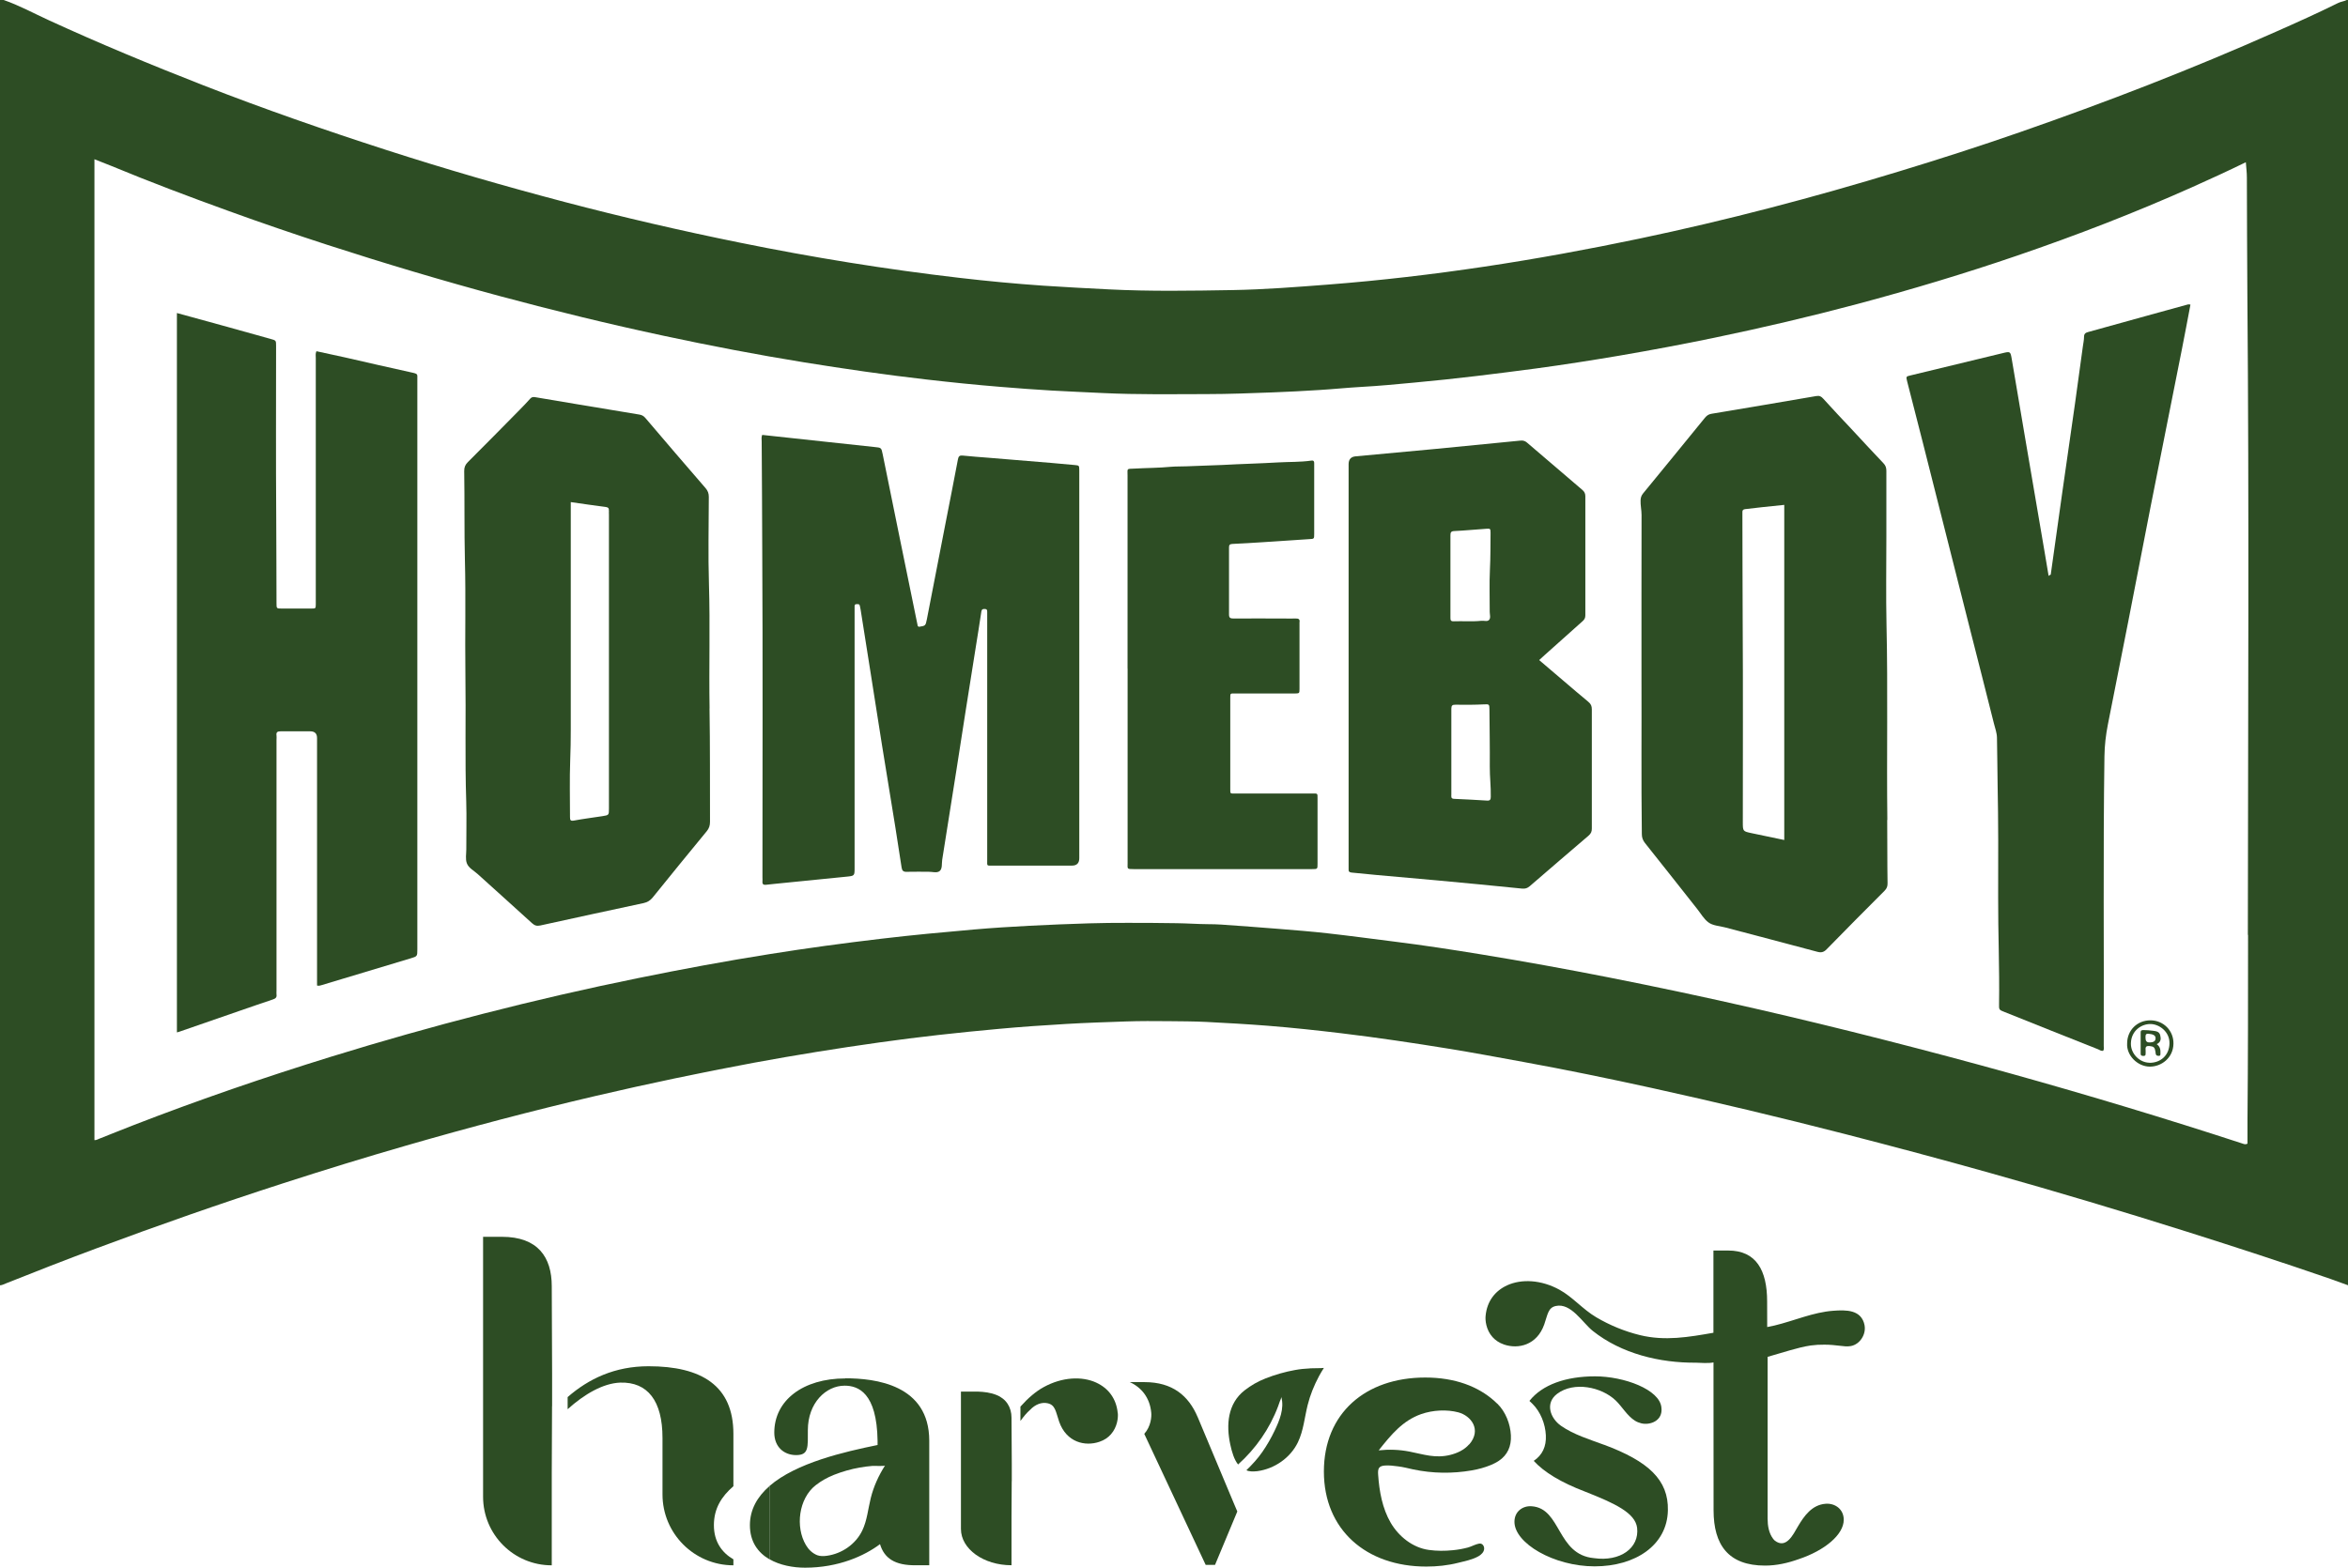 <?xml version="1.0" encoding="UTF-8"?>
<svg id="Layer_2" data-name="Layer 2" xmlns="http://www.w3.org/2000/svg" viewBox="0 0 337.12 225.17">
  <defs>
    <style>
      .cls-1 {
        fill: #2d4d24;
      }
    </style>
  </defs>
  <g id="Layer_1-2" data-name="Layer 1">
    <g>
      <path class="cls-1" d="M107.67,219.04c0,2.4,1.17,3.95,2.79,4.9,0,0,0,0,0,0v-10.49s0,0,0,0c-1.7,1.49-2.79,3.32-2.79,5.6Z"/>
      <path class="cls-1" d="M171.96,203.53c-1.3-3.09-3.64-5.03-7.62-5.03h-2.12c1.68.77,2.87,2.25,3.07,4.36.07.6-.04,2.01-1,3.07l8.82,18.82h1.34l3.2-7.67-.51-1.2-5.18-12.36Z"/>
      <path class="cls-1" d="M188.08,196.53c-.71.03-1.42.1-2.13.23-1.45.26-2.88.67-4.25,1.21-1.07.42-2.1,1-3,1.71-2.44,1.9-2.67,4.96-2.06,7.78.24,1.11.55,2.15,1.12,2.87,2.54-2.27,4.54-5.15,5.74-8.34.09-.23.17-.47.25-.71.05-.14.25-.53.21-.67.47,1.68-.25,3.4-.97,4.9-.5,1.05-1.08,2.05-1.74,3.01s-1.44,1.8-2.29,2.63c.14.11.48.15.67.17.3.02.59,0,.89-.03,2.45-.33,4.75-1.9,5.83-4.15.8-1.66.95-3.55,1.4-5.35.36-1.44.92-2.82,1.62-4.13.22-.41.46-.81.71-1.2-.14.02-.29.03-.43.03-.52,0-1.04.03-1.57.03Z"/>
      <path class="cls-1" d="M121.37,197.97c-6.08,0-10.2,3.15-10.2,7.78,0,2.09,1.43,3.23,3.13,3.23,1.84,0,1.69-1.1,1.69-3.59,0-3.89,2.59-6.38,5.28-6.38,1.94,0,4.63,1,4.73,7.92v.6c-4.73.97-11.69,2.55-15.53,5.9,0,0,0,0,0,0v10.5s0,0,0,0c1.5.87,3.4,1.22,5.12,1.22,4.78,0,8.51-1.69,10.76-3.38,0,0,0,0,0,0,.6,1.99,2.09,3.08,5.18,3.03h1.89s0,0,0,0v-17.88c0-8.07-7.77-8.97-12.06-8.97ZM125.02,215.16c-.39,1.56-.52,3.21-1.22,4.66-.94,1.96-2.94,3.33-5.08,3.62-.43.06-.96.08-1.38-.08-.7-.28-1.25-.81-1.63-1.46-1.54-2.6-1.04-6.68,1.4-8.59.79-.62,1.69-1.12,2.62-1.49,1.2-.47,2.44-.83,3.71-1.05.61-.11,1.24-.19,1.86-.24.21-.02,1.69.07,1.77-.05-.92,1.44-1.64,3.02-2.05,4.68Z"/>
      <path class="cls-1" d="M160.48,202.94c-.2-2.11-1.39-3.59-3.07-4.36h-1.41s1.42,0,1.42,0c-2.08-.96-4.92-.81-7.54.62-1.14.61-2.31,1.62-3.37,2.82v2.06c.47-.65.92-1.19,1.38-1.59.75-.8,1.69-1.15,2.54-.95,1.1.25,1.15,1.2,1.64,2.64,1.05,2.99,3.74,3.59,5.78,2.89.72-.24,1.25-.62,1.64-1.06h0c.96-1.07,1.07-2.47,1-3.07Z"/>
      <path class="cls-1" d="M79.27,201.96c0-1.16,0-2.31,0-3.46,0-.43,0-.87,0-1.3,0-4.16-.05-8.32-.05-12.48s-1.99-7.09-7.15-7.09c0,0-2.7,0-2.71,0v37.33c0,5.44,4.41,9.86,9.86,9.85v-11.07c0-.69,0-1.38,0-2.08,0-3.23.03-6.47.04-9.7Z"/>
      <path class="cls-1" d="M105.3,213.44s0,0,0,0v-7.51c0-6.93-4.59-9.71-12.18-9.71-4.87,0-8.63,1.82-11.62,4.43v1.74c2.4-2.16,5.09-3.73,7.56-3.82,3.93-.11,6.06,2.61,6.06,7.95v8.11c0,5.62,4.56,10.18,10.18,10.18,0,0,0,0,0,0v-.86s0,0,0,0c-1.62-.94-2.8-2.5-2.8-4.9s1.09-4.12,2.8-5.6Z"/>
      <path class="cls-1" d="M145.27,212.73c0-.61,0-1.22,0-1.83,0-.23,0-.46,0-.69,0-2.2-.04-4.4-.04-6.6,0-1.49-.75-2.7-2.15-3.26-.86-.35-1.8-.46-2.72-.49-.19,0-2.39-.01-2.39,0v19.73c0,2.88,3.25,5.21,7.26,5.21v-5.85c0-.37,0-.73,0-1.1,0-1.71.02-3.42.03-5.13Z"/>
      <path class="cls-1" d="M267.72,190.38c-.43-2.32-2.68-2.26-4.49-2.13-2.9.21-5.62,1.44-8.45,2.12-.35.08-.7.16-1.05.22,0-1.23-.01-2.45-.01-3.68,0-4.45-1.56-7.31-5.59-7.31,0,0-2.11,0-2.12,0v11.81c-3.55.62-6.94,1.22-10.55.34-2.2-.54-4.32-1.41-6.27-2.56s-3.39-2.92-5.29-3.96c-2.62-1.44-5.46-1.58-7.54-.62h1.42s-1.41,0-1.41,0c-1.68.77-2.87,2.25-3.07,4.36-.07.6.04,2.01,1,3.07.39.43.92.81,1.64,1.06,2.04.7,4.73.1,5.78-2.89.5-1.44.55-2.39,1.64-2.64,2.2-.5,3.86,2.41,5.32,3.57,4.13,3.29,9.64,4.61,14.83,4.57.52,0,1.75.13,2.51-.04v2.79s.01,18.43.01,18.43c0,5,2.13,7.96,7.39,7.96,1.67,0,3.29-.37,4.85-.93,3.69-1.23,6.45-3.5,6.45-5.65,0-1.53-1.25-2.4-2.6-2.3-1.96.15-3.08,1.73-4,3.29-.64,1.09-1.66,3.27-3.3,2-.08-.08-.17-.16-.24-.26-.62-.82-.79-1.89-.79-2.89v-23.24c1.09-.31,2.18-.65,3.28-.96.95-.26,1.91-.53,2.89-.67.66-.09,1.33-.13,2-.12.74,0,1.48.07,2.21.16.52.06,1.05.14,1.57.04,1.3-.24,2.21-1.67,1.97-2.97Z"/>
      <path class="cls-1" d="M230.3,207.5c-2.05-.76-4.37-1.46-6.18-2.73-1.53-1.08-2.33-3.24-.55-4.59,2.4-1.81,6.36-1,8.4.95.95.91,1.64,2.2,2.77,2.91.29.18.59.3.92.38,1.24.3,3.13-.35,2.88-2.28-.25-2.58-5.36-4.47-9.53-4.47s-7.58,1.19-9.42,3.53c.15.13.29.26.42.4,1.18,1.16,1.86,2.9,1.94,4.54.08,1.6-.5,2.84-1.74,3.67,1.5,1.64,3.91,3.09,7.3,4.39,4.42,1.74,7.25,3.08,7.54,5.21.35,2.93-2.43,4.91-6.2,4.37-5.36-.5-4.66-7.15-8.93-7.45-1.29-.1-2.48.75-2.48,2.23,0,3.08,5.66,6.4,11.51,6.4s10.42-3.03,10.52-8.04c.1-4.37-2.78-7.05-9.18-9.43Z"/>
      <path class="cls-1" d="M214.97,201.6c-.14-.14-.28-.27-.42-.4-2.31-2.06-5.62-3.36-9.92-3.36-8.57,0-14.55,5.13-14.55,13.5s6.08,13.65,14.7,13.65c1.54,0,3.08-.16,4.58-.54.99-.25,2.04-.44,2.93-.95.38-.22.78-.59.8-1.06.02-.41-.26-.82-.71-.75-.52.08-1.09.42-1.61.56-.71.19-1.43.32-2.16.39-1.15.12-2.32.12-3.47-.04-2.31-.32-4.31-1.93-5.46-3.89-1.21-2.07-1.65-4.54-1.81-6.91-.06-.87.07-1.25.96-1.32.63-.05,1.28.04,1.9.12.74.09,1.46.28,2.19.44,2.75.58,5.61.62,8.38.14.94-.16,1.9-.42,2.79-.79.18-.08.36-.16.53-.25.2-.1.39-.21.57-.33,1.24-.83,1.82-2.07,1.74-3.67-.08-1.64-.76-3.38-1.94-4.54ZM210.94,207.43c-.72.83-1.72,1.27-2.7,1.52-2.16.54-3.85-.08-5.85-.47-1.48-.29-2.98-.34-4.44-.18,1.79-2.26,3.45-4.27,6.08-5.2,1.71-.6,3.72-.69,5.35-.26,1.83.49,3.39,2.49,1.57,4.61Z"/>
      <path class="cls-1" d="M336.94,0c-.39.2-.84.23-1.24.43-2.95,1.46-5.95,2.81-8.96,4.14-12.03,5.35-24.31,10.1-36.74,14.42-5.74,2-11.53,3.86-17.35,5.63-12.29,3.75-24.7,7.01-37.27,9.65-14.76,3.1-29.63,5.43-44.68,6.6-4.56.35-9.13.71-13.7.79-5.93.1-11.86.2-17.79-.1-3.13-.16-6.27-.32-9.4-.53-4.04-.28-8.07-.66-12.09-1.13-10.57-1.23-21.06-2.93-31.49-5.05-8.44-1.71-16.82-3.65-25.15-5.84-8.58-2.26-17.1-4.72-25.55-7.45-8.86-2.86-17.66-5.92-26.34-9.31-7.47-2.92-14.88-5.99-22.17-9.34C4.87,1.93,2.78.78.53,0h-.53v184.6c.3-.02.56-.16.83-.27,4.29-1.72,8.6-3.39,12.93-5.01,8.89-3.32,17.84-6.45,26.87-9.37,5.88-1.9,11.78-3.72,17.71-5.43,9.03-2.61,18.11-5,27.26-7.14,7.5-1.75,15.03-3.33,22.59-4.74,6.01-1.11,12.04-2.08,18.1-2.93,5.67-.8,11.37-1.42,17.08-1.94,3.23-.3,6.47-.52,9.71-.71,2.86-.17,5.73-.26,8.6-.36,2.02-.07,4.05-.06,6.08-.04,1.81.02,3.63.02,5.45.11,2.95.15,5.9.32,8.85.55,3.53.28,7.04.66,10.55,1.08,5.14.62,10.26,1.38,15.37,2.21,3.58.58,7.14,1.25,10.71,1.9,6.19,1.13,12.35,2.4,18.5,3.75,9.26,2.04,18.48,4.24,27.67,6.6,6.95,1.79,13.88,3.64,20.79,5.58,9.52,2.67,18.99,5.5,28.42,8.48,6.86,2.17,13.71,4.4,20.51,6.75.85.3,1.7.61,2.55.92V.8c0-.24,0-.47,0-.71,0-.18-.12-.05-.18-.09ZM322.77,134.26c0,8.84,0,17.68-.08,26.52,0,1.17,0,2.35,0,3.47-.3.16-.49.06-.68,0-11.02-3.6-22.12-6.95-33.28-10.06-6.06-1.69-12.15-3.3-18.25-4.86-6.16-1.57-12.33-3.07-18.53-4.49-6.99-1.6-14.01-3.09-21.05-4.48-6.06-1.19-12.14-2.3-18.23-3.29-4.16-.68-8.32-1.32-12.5-1.84-3.19-.4-6.37-.83-9.57-1.19-2.27-.26-4.54-.43-6.82-.62-2.8-.23-5.6-.43-8.4-.63-.64-.05-1.29-.05-1.93-.06-1.5-.01-2.99-.12-4.48-.14-2.35-.04-4.7-.05-7.05-.05-1.85,0-3.7.01-5.55.07-2.87.09-5.74.2-8.6.35-2.63.14-5.26.3-7.88.53-4.45.39-8.91.8-13.35,1.33-5.34.63-10.68,1.35-15.99,2.2-6.33,1-12.63,2.17-18.91,3.45-7.49,1.52-14.94,3.24-22.34,5.14-7.29,1.87-14.53,3.92-21.72,6.14-9.54,2.95-18.98,6.19-28.3,9.8-1.69.65-3.36,1.34-5.05,2-.21.08-.41.22-.67.19V22.87c.84.33,1.62.63,2.4.95,5.57,2.31,11.22,4.44,16.89,6.49,4.68,1.7,9.4,3.31,14.13,4.85,8.24,2.67,16.54,5.15,24.91,7.4,7.78,2.09,15.6,4,23.47,5.68,6.67,1.43,13.36,2.71,20.09,3.8,5.83.94,11.67,1.79,17.54,2.46,3.54.41,7.09.77,10.64,1.06,2.45.2,4.9.39,7.35.53,2.46.14,4.91.24,7.37.36,4.99.24,9.98.16,14.97.15,3.11,0,6.21-.13,9.32-.24,2.28-.08,4.56-.21,6.84-.35,1.98-.12,3.96-.33,5.95-.44,2.54-.14,5.07-.38,7.61-.62,2.97-.27,5.93-.59,8.89-.94,2.87-.34,5.74-.71,8.61-1.09,4-.54,7.99-1.17,11.96-1.84,4.56-.78,9.1-1.63,13.63-2.57,6.88-1.43,13.72-3.03,20.51-4.84,7.75-2.07,15.42-4.37,23.01-6.97,8.48-2.9,16.83-6.13,25.01-9.78,2.59-1.16,5.17-2.34,7.79-3.62.06.77.15,1.49.15,2.2.03,5.58.02,11.16.07,16.75.26,30.67.1,61.35.07,92.02Z"/>
      <path class="cls-1" d="M25.41,44.96c2.21.6,4.35,1.19,6.49,1.78,2.31.64,4.62,1.28,6.93,1.93.81.22.81.22.81,1.02,0,8.2-.04,16.4.02,24.59.03,4.11.02,8.22.04,12.34,0,.77,0,.78.76.78,1.41,0,2.82,0,4.23,0,.64,0,.64-.01.65-.61,0-.18,0-.35,0-.53,0-11.61,0-23.21,0-34.82,0-.32-.07-.64.09-1,1.37.3,2.74.59,4.1.89,3.23.73,6.44,1.49,9.68,2.19.84.18.7.27.71.92,0,.12,0,.24,0,.35,0,27.18,0,54.36,0,81.54,0,1.01,0,1.02-.94,1.3-4.29,1.29-8.57,2.58-12.86,3.87-.17.05-.33.11-.6.04v-.91c0-11.55,0-23.1,0-34.64q0-.96-.99-.96c-1.41,0-2.82.01-4.23,0-.45,0-.67.11-.6.59.03.2,0,.41,0,.62,0,12.02,0,24.04,0,36.05,0,.18-.02.36,0,.53.07.44-.15.6-.55.73-1.61.53-3.21,1.1-4.82,1.65-2.88,1-5.75,1.99-8.63,2.99-.08.03-.16.04-.3.08V44.96Z"/>
      <path class="cls-1" d="M109.43,62.46c3.02.33,6.04.65,9.06.98,2.35.25,4.71.51,7.06.76.98.1.99.08,1.18,1.02.78,3.84,1.56,7.68,2.34,11.51.9,4.41,1.81,8.81,2.7,13.19.08.05.13.1.18.1.93-.14.94-.14,1.13-1.09.9-4.62,1.79-9.23,2.69-13.85.59-3.04,1.2-6.08,1.77-9.12.08-.45.26-.58.7-.53,1.22.13,2.45.21,3.67.31,3.03.25,6.06.5,9.09.75,1.11.09,2.21.19,3.32.3.63.06.63.07.64.75,0,.12,0,.24,0,.35,0,18.45,0,36.9,0,55.36q0,1.07-1.06,1.07c-3.79,0-7.58,0-11.37,0-.9,0-.79.09-.79-.8,0-11.64,0-23.27,0-34.91,0-.24,0-.47,0-.71.01-.27-.04-.45-.38-.44-.27,0-.41.04-.46.37-.27,1.85-.58,3.69-.87,5.54-.47,2.94-.93,5.88-1.4,8.82-.43,2.74-.85,5.48-1.28,8.22-.69,4.35-1.38,8.7-2.07,13.06-.09.57.05,1.3-.38,1.64-.39.31-1.08.08-1.63.09-1.03.01-2.06-.02-3.08.01-.48.02-.67-.15-.74-.61-.29-1.93-.59-3.87-.9-5.8-.63-3.92-1.28-7.83-1.91-11.75-.55-3.43-1.08-6.86-1.62-10.29-.48-3.06-.97-6.11-1.45-9.17-.03-.2-.08-.4-.12-.6-.07-.29-.31-.21-.5-.22-.19,0-.24.12-.25.28,0,.23,0,.47,0,.71,0,12.28,0,24.56,0,36.84,0,1.2,0,1.19-1.18,1.31-3.43.34-6.86.68-10.29,1.03-.41.04-.81.09-1.22.13-.35.04-.58-.04-.54-.46.02-.2,0-.41,0-.62,0-15.66.06-31.32-.03-46.98-.03-5.2-.03-10.39-.08-15.59,0-.32-.07-.64.08-.97Z"/>
      <path class="cls-1" d="M294.44,82.52c.54-3.87,1.08-7.74,1.63-11.61.61-4.33,1.25-8.66,1.86-12.99.38-2.72.75-5.43,1.12-8.15.06-.46.17-.92.17-1.39,0-.46.23-.6.61-.7,3.02-.83,6.04-1.67,9.05-2.51,1.63-.45,3.27-.9,4.91-1.35.22-.06.43-.16.71-.07-.41,2.15-.8,4.26-1.22,6.37-.74,3.75-1.49,7.51-2.24,11.26-.76,3.81-1.52,7.62-2.27,11.43-1.08,5.53-2.15,11.07-3.23,16.6-.95,4.87-1.92,9.74-2.89,14.61-.3,1.52-.48,3.05-.5,4.61-.2,13.86-.05,27.72-.1,41.59,0,.23.06.47-.07.68-.29.1-.51-.11-.74-.2-4.48-1.77-8.95-3.56-13.42-5.35-.81-.32-.82-.32-.8-1.18.08-5.11-.15-10.21-.13-15.32.02-5.43.03-10.87-.08-16.3-.04-2.2-.04-4.4-.09-6.59-.01-.71-.27-1.38-.44-2.06-1.14-4.57-2.31-9.13-3.47-13.69-2.25-8.87-4.49-17.75-6.73-26.62-.75-2.95-1.51-5.89-2.26-8.83-.17-.69-.16-.69.52-.85,4.38-1.06,8.77-2.12,13.15-3.18,1.15-.28,1.16-.29,1.36.88.64,3.8,1.28,7.6,1.93,11.39.91,5.35,1.83,10.7,2.74,16.05.21,1.21.4,2.42.61,3.63.09.1.14.22.14.34,0-.01,0,.02,0,.02,0,0,0-.05,0-.06.01-.18.07-.33.16-.46Z"/>
      <path class="cls-1" d="M161.89,95.98c0-9.22,0-18.45,0-27.67,0-1.09-.17-.95.97-1.01,1.75-.1,3.51-.09,5.26-.26.76-.07,1.52-.03,2.28-.07,1.7-.09,3.4-.1,5.09-.19,2.69-.15,5.38-.21,8.07-.37,1.58-.09,3.16-.03,4.73-.26.32-.05.41.11.4.4-.01.73,0,1.47,0,2.2,0,2.64,0,5.29,0,7.93,0,.73-.01.71-.72.75-2.22.14-4.43.3-6.65.44-1.46.09-2.92.19-4.38.25-.4.02-.48.17-.48.52,0,3.2.01,6.4,0,9.61,0,.48.18.58.62.58,2.41-.02,4.82,0,7.23,0,.56,0,1.12.02,1.67,0,.43-.02.69.07.6.57,0,.03,0,.06,0,.09,0,3.14,0,6.29,0,9.43,0,.66-.01.67-.68.68-2.85,0-5.7,0-8.55,0-.73,0-.71-.08-.71.72,0,4.32,0,8.64,0,12.96,0,.77-.03.68.74.68,3.67,0,7.34,0,11.02,0,.82,0,.77-.05.77.76,0,3.11,0,6.23,0,9.34,0,.75,0,.76-.77.76-8.55,0-17.1,0-25.65,0-.98,0-.85-.02-.85-.87,0-9.31,0-18.62,0-27.94Z"/>
      <path class="cls-1" d="M294.13,83.19c0-.17,0-.34,0-.51.11-.06.21-.11.32-.17,0,.22-.01.45-.02.67-.1.14-.2.14-.29,0Z"/>
      <path class="cls-1" d="M270.98,117.75c-.11-9.34.09-18.68-.12-28.01-.09-4.2-.02-8.4-.02-12.6,0-3.17,0-6.35,0-9.52,0-.43-.1-.76-.42-1.09-1.58-1.65-3.12-3.34-4.68-5.01-1.32-1.41-2.66-2.81-3.95-4.25-.31-.35-.55-.47-1.02-.39-5.02.87-10.04,1.71-15.06,2.55-.42.07-.68.28-.93.58-2.96,3.63-5.91,7.26-8.89,10.88-.24.3-.32.59-.34.96-.03.71.14,1.39.14,2.1-.02,7.55-.01,15.1-.01,23.97.03,6.41-.05,14.13.05,21.86,0,.49.13.88.44,1.28,2.52,3.15,5.01,6.33,7.52,9.5.51.64.93,1.4,1.57,1.89.66.51,1.59.52,2.41.74,4.41,1.17,8.83,2.31,13.24,3.5.58.16.95.07,1.37-.37,2.75-2.82,5.52-5.61,8.3-8.39.32-.32.44-.64.43-1.08-.05-3.02-.02-6.05-.05-9.07ZM256.18,120.64c-1.6-.33-3.14-.65-4.68-.98-1.27-.27-1.27-.27-1.27-1.6,0-9.6.04-19.21-.02-28.81-.03-5.02-.02-10.04-.04-15.06,0-.21.01-.41,0-.62-.02-.29.11-.42.4-.45.81-.08,1.62-.19,2.44-.28,1.04-.11,2.09-.21,3.17-.33v48.12Z"/>
      <path class="cls-1" d="M101.88,101.75c-.1-5.96.09-11.92-.09-17.88-.13-4.17-.03-8.34-.02-12.51,0-.5-.14-.88-.47-1.26-2.89-3.34-5.77-6.69-8.63-10.06-.25-.3-.51-.44-.87-.5-.78-.12-1.56-.26-2.34-.39-4.21-.7-8.42-1.39-12.63-2.11-.3-.05-.49-.01-.69.2-.49.54-.99,1.08-1.51,1.6-2.47,2.51-4.94,5.02-7.44,7.51-.38.38-.55.75-.54,1.3.07,4.25,0,8.51.1,12.76.14,5.43,0,10.86.07,16.3.09,6.13-.08,12.27.12,18.4.07,2.29,0,4.58.01,6.87,0,.67-.15,1.41.08,2.01.25.67,1,1.04,1.54,1.53,2.6,2.36,5.23,4.7,7.82,7.07.37.34.69.43,1.17.33,4.95-1.09,9.89-2.16,14.85-3.22.54-.12.94-.36,1.3-.8,2.57-3.19,5.16-6.36,7.76-9.52.34-.41.47-.82.47-1.35-.02-5.43.02-10.87-.07-16.3ZM87.43,73.37c-.02.17,0,.35,0,.53,0,14.07,0,28.15,0,42.22,0,.95,0,.95-.96,1.1-1.36.21-2.72.38-4.07.63-.48.09-.56-.07-.56-.48,0-2.73-.07-5.47.03-8.2.06-1.47.08-2.93.08-4.39.01-10.55,0-21.09,0-31.64v-1.03c1.77.25,3.39.5,5.01.7.39.05.49.21.46.56Z"/>
      <path class="cls-1" d="M294.13,83.19c.1,0,.2,0,.29,0,0,.09.03.18.02.26-.01.12-.06.25-.21.2-.06-.02-.11-.13-.12-.2-.02-.08,0-.17.02-.26Z"/>
      <path class="cls-1" d="M228.07,100.81c-1.22-1-2.42-2.04-3.62-3.06-1.14-.97-2.27-1.93-3.46-2.95.33-.3.57-.52.81-.74,1.81-1.62,3.62-3.25,5.44-4.86.26-.23.38-.46.38-.83-.01-5.7-.01-11.4,0-17.1,0-.4-.14-.66-.42-.9-2.65-2.27-5.3-4.53-7.95-6.8-.29-.25-.57-.33-.96-.29-4.04.41-8.08.8-12.13,1.19-3.84.37-7.68.71-11.53,1.07q-.99.09-1,1.11c0,19.19,0,38.38,0,57.57,0,.21.01.41,0,.62-.03.34.12.45.45.48,1.16.1,2.33.23,3.49.34,2.91.27,5.82.51,8.74.78,4.07.38,8.15.76,12.22,1.18.47.05.78-.07,1.1-.34,2.82-2.43,5.63-4.86,8.46-7.27.35-.3.47-.6.46-1.04-.01-5.7-.01-11.4,0-17.1,0-.45-.12-.76-.48-1.05ZM208.25,88.71c.01-2,0-3.99,0-5.99,0-1.94,0-3.87,0-5.81,0-.41.05-.62.55-.64,1.55-.07,3.09-.23,4.63-.33.54-.04.58,0,.58.59-.02,1.76,0,3.51-.09,5.27-.1,2.02-.02,4.05-.03,6.07,0,.4.18.89-.11,1.18-.26.26-.73.06-1.1.11-1.32.14-2.64.02-3.96.07-.42.02-.48-.17-.47-.53ZM213.5,114.98c-1.58-.1-3.15-.18-4.73-.25-.48-.02-.39-.33-.39-.61,0-1.94,0-3.87,0-5.81v-.44c0-2.03.01-4.05,0-6.08,0-.46.14-.59.59-.58,1.38.02,2.75.02,4.13-.05.74-.04.74,0,.75.77.02,2.73.07,5.46.05,8.18-.01,1.44.17,2.86.14,4.3,0,.39-.07.6-.53.57Z"/>
      <path class="cls-1" d="M308.75,146.54c-1.9,0-3.34,1.43-3.34,3.32-.11,1.7,1.47,3.31,3.24,3.33,1.68.01,3.37-1.25,3.41-3.28.04-1.88-1.42-3.36-3.3-3.37ZM308.62,152.63c-1.46-.02-2.72-1.33-2.67-2.81.06-1.84,1.56-2.77,2.82-2.75,1.28.02,2.75,1.12,2.72,2.78-.03,1.7-1.26,2.8-2.87,2.79Z"/>
      <path class="cls-1" d="M309.64,149.97c.63-.29.65-.77.52-1.28-.13-.53-.56-.59-1.02-.65-.47-.06-.93-.1-1.4-.1-.24,0-.4.05-.39.34,0,1.03,0,2.06,0,3.08,0,.24.15.28.35.29.19,0,.36,0,.36-.26,0-.21.02-.41,0-.62-.05-.43.12-.58.55-.54.64.07.77.18.87.85.02.11.02.24.05.34.07.2.24.22.43.22.27,0,.22-.19.23-.36.02-.49-.02-.94-.53-1.32ZM308.58,149.71q-.53,0-.53-.62c.01-.3-.09-.67.44-.62.64.05.99.24,1,.6.02.45-.26.65-.92.64Z"/>
    </g>
  </g>
</svg>